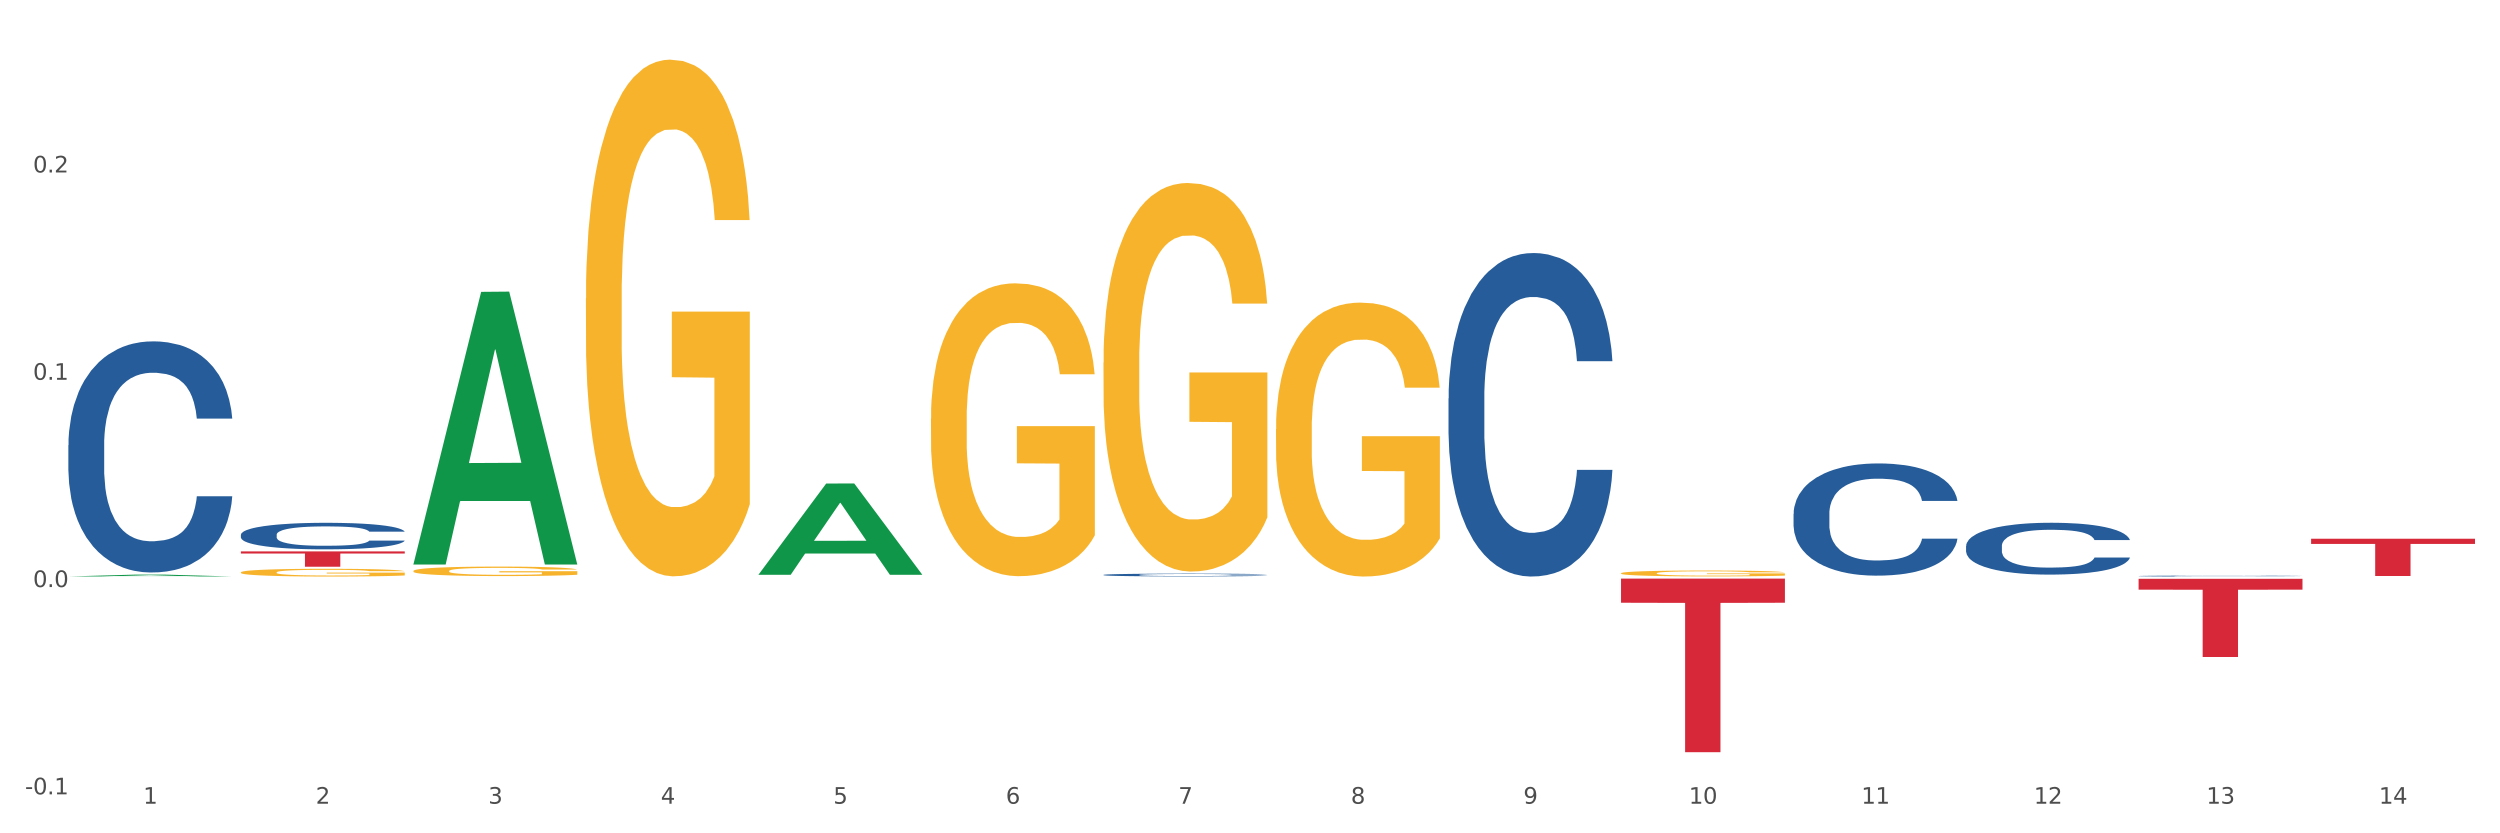 <?xml version="1.0" encoding="utf-8" standalone="no"?>
<!DOCTYPE svg PUBLIC "-//W3C//DTD SVG 1.1//EN"
  "http://www.w3.org/Graphics/SVG/1.1/DTD/svg11.dtd">
<svg xmlns:xlink="http://www.w3.org/1999/xlink" width="1080pt" height="360pt" viewBox="0 0 1080 360" xmlns="http://www.w3.org/2000/svg" version="1.1">
 <rect x="0" y="0" width="1080" height="360" fill="#333333" stroke="none"/>
 <defs>
  <style type="text/css">*{stroke-linejoin: round; stroke-linecap: butt}</style>
 </defs>
 <g id="figure_1">
  <g id="patch_1">
   <path d="M 0 360 
L 1080 360 
L 1080 0 
L 0 0 
z
" style="fill: #ffffff; stroke: #ffffff; stroke-linejoin: miter"/>
  </g>
  <g id="axes_1">
   <g id="matplotlib.axis_1">
    <g id="xtick_1">
     <g id="text_1">
      <!-- 1 -->
      <g style="fill: #4d4d4d" transform="translate(61.877 347.204) scale(0.096 -0.096)">
       <defs>
        <path id="DejaVuSans-31" d="M 794 531 
L 1825 531 
L 1825 4091 
L 703 3866 
L 703 4441 
L 1819 4666 
L 2450 4666 
L 2450 531 
L 3481 531 
L 3481 0 
L 794 0 
L 794 531 
z
" transform="scale(0.016)"/>
       </defs>
       <use xlink:href="#DejaVuSans-31"/>
      </g>
     </g>
    </g>
    <g id="xtick_2">
     <g id="text_2">
      <!-- 2 -->
      <g style="fill: #4d4d4d" transform="translate(136.406 347.204) scale(0.096 -0.096)">
       <defs>
        <path id="DejaVuSans-32" d="M 1228 531 
L 3431 531 
L 3431 0 
L 469 0 
L 469 531 
Q 828 903 1448 1529 
Q 2069 2156 2228 2338 
Q 2531 2678 2651 2914 
Q 2772 3150 2772 3378 
Q 2772 3750 2511 3984 
Q 2250 4219 1831 4219 
Q 1534 4219 1204 4116 
Q 875 4013 500 3803 
L 500 4441 
Q 881 4594 1212 4672 
Q 1544 4750 1819 4750 
Q 2544 4750 2975 4387 
Q 3406 4025 3406 3419 
Q 3406 3131 3298 2873 
Q 3191 2616 2906 2266 
Q 2828 2175 2409 1742 
Q 1991 1309 1228 531 
z
" transform="scale(0.016)"/>
       </defs>
       <use xlink:href="#DejaVuSans-32"/>
      </g>
     </g>
    </g>
    <g id="xtick_3">
     <g id="text_3">
      <!-- 3 -->
      <g style="fill: #4d4d4d" transform="translate(210.934 347.204) scale(0.096 -0.096)">
       <defs>
        <path id="DejaVuSans-33" d="M 2597 2516 
Q 3050 2419 3304 2112 
Q 3559 1806 3559 1356 
Q 3559 666 3084 287 
Q 2609 -91 1734 -91 
Q 1441 -91 1130 -33 
Q 819 25 488 141 
L 488 750 
Q 750 597 1062 519 
Q 1375 441 1716 441 
Q 2309 441 2620 675 
Q 2931 909 2931 1356 
Q 2931 1769 2642 2001 
Q 2353 2234 1838 2234 
L 1294 2234 
L 1294 2753 
L 1863 2753 
Q 2328 2753 2575 2939 
Q 2822 3125 2822 3475 
Q 2822 3834 2567 4026 
Q 2313 4219 1838 4219 
Q 1578 4219 1281 4162 
Q 984 4106 628 3988 
L 628 4550 
Q 988 4650 1302 4700 
Q 1616 4750 1894 4750 
Q 2613 4750 3031 4423 
Q 3450 4097 3450 3541 
Q 3450 3153 3228 2886 
Q 3006 2619 2597 2516 
z
" transform="scale(0.016)"/>
       </defs>
       <use xlink:href="#DejaVuSans-33"/>
      </g>
     </g>
    </g>
    <g id="xtick_4">
     <g id="text_4">
      <!-- 4 -->
      <g style="fill: #4d4d4d" transform="translate(285.462 347.204) scale(0.096 -0.096)">
       <defs>
        <path id="DejaVuSans-34" d="M 2419 4116 
L 825 1625 
L 2419 1625 
L 2419 4116 
z
M 2253 4666 
L 3047 4666 
L 3047 1625 
L 3713 1625 
L 3713 1100 
L 3047 1100 
L 3047 0 
L 2419 0 
L 2419 1100 
L 313 1100 
L 313 1709 
L 2253 4666 
z
" transform="scale(0.016)"/>
       </defs>
       <use xlink:href="#DejaVuSans-34"/>
      </g>
     </g>
    </g>
    <g id="xtick_5">
     <g id="text_5">
      <!-- 5 -->
      <g style="fill: #4d4d4d" transform="translate(359.991 347.204) scale(0.096 -0.096)">
       <defs>
        <path id="DejaVuSans-35" d="M 691 4666 
L 3169 4666 
L 3169 4134 
L 1269 4134 
L 1269 2991 
Q 1406 3038 1543 3061 
Q 1681 3084 1819 3084 
Q 2600 3084 3056 2656 
Q 3513 2228 3513 1497 
Q 3513 744 3044 326 
Q 2575 -91 1722 -91 
Q 1428 -91 1123 -41 
Q 819 9 494 109 
L 494 744 
Q 775 591 1075 516 
Q 1375 441 1709 441 
Q 2250 441 2565 725 
Q 2881 1009 2881 1497 
Q 2881 1984 2565 2268 
Q 2250 2553 1709 2553 
Q 1456 2553 1204 2497 
Q 953 2441 691 2322 
L 691 4666 
z
" transform="scale(0.016)"/>
       </defs>
       <use xlink:href="#DejaVuSans-35"/>
      </g>
     </g>
    </g>
    <g id="xtick_6">
     <g id="text_6">
      <!-- 6 -->
      <g style="fill: #4d4d4d" transform="translate(434.519 347.204) scale(0.096 -0.096)">
       <defs>
        <path id="DejaVuSans-36" d="M 2113 2584 
Q 1688 2584 1439 2293 
Q 1191 2003 1191 1497 
Q 1191 994 1439 701 
Q 1688 409 2113 409 
Q 2538 409 2786 701 
Q 3034 994 3034 1497 
Q 3034 2003 2786 2293 
Q 2538 2584 2113 2584 
z
M 3366 4563 
L 3366 3988 
Q 3128 4100 2886 4159 
Q 2644 4219 2406 4219 
Q 1781 4219 1451 3797 
Q 1122 3375 1075 2522 
Q 1259 2794 1537 2939 
Q 1816 3084 2150 3084 
Q 2853 3084 3261 2657 
Q 3669 2231 3669 1497 
Q 3669 778 3244 343 
Q 2819 -91 2113 -91 
Q 1303 -91 875 529 
Q 447 1150 447 2328 
Q 447 3434 972 4092 
Q 1497 4750 2381 4750 
Q 2619 4750 2861 4703 
Q 3103 4656 3366 4563 
z
" transform="scale(0.016)"/>
       </defs>
       <use xlink:href="#DejaVuSans-36"/>
      </g>
     </g>
    </g>
    <g id="xtick_7">
     <g id="text_7">
      <!-- 7 -->
      <g style="fill: #4d4d4d" transform="translate(509.047 347.204) scale(0.096 -0.096)">
       <defs>
        <path id="DejaVuSans-37" d="M 525 4666 
L 3525 4666 
L 3525 4397 
L 1831 0 
L 1172 0 
L 2766 4134 
L 525 4134 
L 525 4666 
z
" transform="scale(0.016)"/>
       </defs>
       <use xlink:href="#DejaVuSans-37"/>
      </g>
     </g>
    </g>
    <g id="xtick_8">
     <g id="text_8">
      <!-- 8 -->
      <g style="fill: #4d4d4d" transform="translate(583.575 347.204) scale(0.096 -0.096)">
       <defs>
        <path id="DejaVuSans-38" d="M 2034 2216 
Q 1584 2216 1326 1975 
Q 1069 1734 1069 1313 
Q 1069 891 1326 650 
Q 1584 409 2034 409 
Q 2484 409 2743 651 
Q 3003 894 3003 1313 
Q 3003 1734 2745 1975 
Q 2488 2216 2034 2216 
z
M 1403 2484 
Q 997 2584 770 2862 
Q 544 3141 544 3541 
Q 544 4100 942 4425 
Q 1341 4750 2034 4750 
Q 2731 4750 3128 4425 
Q 3525 4100 3525 3541 
Q 3525 3141 3298 2862 
Q 3072 2584 2669 2484 
Q 3125 2378 3379 2068 
Q 3634 1759 3634 1313 
Q 3634 634 3220 271 
Q 2806 -91 2034 -91 
Q 1263 -91 848 271 
Q 434 634 434 1313 
Q 434 1759 690 2068 
Q 947 2378 1403 2484 
z
M 1172 3481 
Q 1172 3119 1398 2916 
Q 1625 2713 2034 2713 
Q 2441 2713 2670 2916 
Q 2900 3119 2900 3481 
Q 2900 3844 2670 4047 
Q 2441 4250 2034 4250 
Q 1625 4250 1398 4047 
Q 1172 3844 1172 3481 
z
" transform="scale(0.016)"/>
       </defs>
       <use xlink:href="#DejaVuSans-38"/>
      </g>
     </g>
    </g>
    <g id="xtick_9">
     <g id="text_9">
      <!-- 9 -->
      <g style="fill: #4d4d4d" transform="translate(658.104 347.204) scale(0.096 -0.096)">
       <defs>
        <path id="DejaVuSans-39" d="M 703 97 
L 703 672 
Q 941 559 1184 500 
Q 1428 441 1663 441 
Q 2288 441 2617 861 
Q 2947 1281 2994 2138 
Q 2813 1869 2534 1725 
Q 2256 1581 1919 1581 
Q 1219 1581 811 2004 
Q 403 2428 403 3163 
Q 403 3881 828 4315 
Q 1253 4750 1959 4750 
Q 2769 4750 3195 4129 
Q 3622 3509 3622 2328 
Q 3622 1225 3098 567 
Q 2575 -91 1691 -91 
Q 1453 -91 1209 -44 
Q 966 3 703 97 
z
M 1959 2075 
Q 2384 2075 2632 2365 
Q 2881 2656 2881 3163 
Q 2881 3666 2632 3958 
Q 2384 4250 1959 4250 
Q 1534 4250 1286 3958 
Q 1038 3666 1038 3163 
Q 1038 2656 1286 2365 
Q 1534 2075 1959 2075 
z
" transform="scale(0.016)"/>
       </defs>
       <use xlink:href="#DejaVuSans-39"/>
      </g>
     </g>
    </g>
    <g id="xtick_10">
     <g id="text_10">
      <!-- 10 -->
      <g style="fill: #4d4d4d" transform="translate(729.578 347.204) scale(0.096 -0.096)">
       <defs>
        <path id="DejaVuSans-30" d="M 2034 4250 
Q 1547 4250 1301 3770 
Q 1056 3291 1056 2328 
Q 1056 1369 1301 889 
Q 1547 409 2034 409 
Q 2525 409 2770 889 
Q 3016 1369 3016 2328 
Q 3016 3291 2770 3770 
Q 2525 4250 2034 4250 
z
M 2034 4750 
Q 2819 4750 3233 4129 
Q 3647 3509 3647 2328 
Q 3647 1150 3233 529 
Q 2819 -91 2034 -91 
Q 1250 -91 836 529 
Q 422 1150 422 2328 
Q 422 3509 836 4129 
Q 1250 4750 2034 4750 
z
" transform="scale(0.016)"/>
       </defs>
       <use xlink:href="#DejaVuSans-31"/>
       <use xlink:href="#DejaVuSans-30" transform="translate(63.623 0)"/>
      </g>
     </g>
    </g>
    <g id="xtick_11">
     <g id="text_11">
      <!-- 11 -->
      <g style="fill: #4d4d4d" transform="translate(804.106 347.204) scale(0.096 -0.096)">
       <use xlink:href="#DejaVuSans-31"/>
       <use xlink:href="#DejaVuSans-31" transform="translate(63.623 0)"/>
      </g>
     </g>
    </g>
    <g id="xtick_12">
     <g id="text_12">
      <!-- 12 -->
      <g style="fill: #4d4d4d" transform="translate(878.635 347.204) scale(0.096 -0.096)">
       <use xlink:href="#DejaVuSans-31"/>
       <use xlink:href="#DejaVuSans-32" transform="translate(63.623 0)"/>
      </g>
     </g>
    </g>
    <g id="xtick_13">
     <g id="text_13">
      <!-- 13 -->
      <g style="fill: #4d4d4d" transform="translate(953.163 347.204) scale(0.096 -0.096)">
       <use xlink:href="#DejaVuSans-31"/>
       <use xlink:href="#DejaVuSans-33" transform="translate(63.623 0)"/>
      </g>
     </g>
    </g>
    <g id="xtick_14">
     <g id="text_14">
      <!-- 14 -->
      <g style="fill: #4d4d4d" transform="translate(1027.691 347.204) scale(0.096 -0.096)">
       <use xlink:href="#DejaVuSans-31"/>
       <use xlink:href="#DejaVuSans-34" transform="translate(63.623 0)"/>
      </g>
     </g>
    </g>
    <g id="xtick_15"/>
    <g id="xtick_16"/>
    <g id="xtick_17"/>
    <g id="xtick_18"/>
    <g id="xtick_19"/>
    <g id="xtick_20"/>
    <g id="xtick_21"/>
    <g id="xtick_22"/>
    <g id="xtick_23"/>
    <g id="xtick_24"/>
    <g id="xtick_25"/>
    <g id="xtick_26"/>
    <g id="xtick_27"/>
   </g>
   <g id="matplotlib.axis_2">
    <g id="ytick_1">
     <g id="text_15">
      <!-- -0.1 -->
      <g style="fill: #4d4d4d" transform="translate(10.8 343.158) scale(0.096 -0.096)">
       <defs>
        <path id="DejaVuSans-2d" d="M 313 2009 
L 1997 2009 
L 1997 1497 
L 313 1497 
L 313 2009 
z
" transform="scale(0.016)"/>
        <path id="DejaVuSans-2e" d="M 684 794 
L 1344 794 
L 1344 0 
L 684 0 
L 684 794 
z
" transform="scale(0.016)"/>
       </defs>
       <use xlink:href="#DejaVuSans-2d"/>
       <use xlink:href="#DejaVuSans-30" transform="translate(36.084 0)"/>
       <use xlink:href="#DejaVuSans-2e" transform="translate(99.707 0)"/>
       <use xlink:href="#DejaVuSans-31" transform="translate(131.494 0)"/>
      </g>
     </g>
    </g>
    <g id="ytick_2">
     <g id="text_16">
      <!-- 0.0 -->
      <g style="fill: #4d4d4d" transform="translate(14.264 253.61) scale(0.096 -0.096)">
       <use xlink:href="#DejaVuSans-30"/>
       <use xlink:href="#DejaVuSans-2e" transform="translate(63.623 0)"/>
       <use xlink:href="#DejaVuSans-30" transform="translate(95.41 0)"/>
      </g>
     </g>
    </g>
    <g id="ytick_3">
     <g id="text_17">
      <!-- 0.1 -->
      <g style="fill: #4d4d4d" transform="translate(14.264 164.062) scale(0.096 -0.096)">
       <use xlink:href="#DejaVuSans-30"/>
       <use xlink:href="#DejaVuSans-2e" transform="translate(63.623 0)"/>
       <use xlink:href="#DejaVuSans-31" transform="translate(95.41 0)"/>
      </g>
     </g>
    </g>
    <g id="ytick_4">
     <g id="text_18">
      <!-- 0.2 -->
      <g style="fill: #4d4d4d" transform="translate(14.264 74.514) scale(0.096 -0.096)">
       <use xlink:href="#DejaVuSans-30"/>
       <use xlink:href="#DejaVuSans-2e" transform="translate(63.623 0)"/>
       <use xlink:href="#DejaVuSans-32" transform="translate(95.41 0)"/>
      </g>
     </g>
    </g>
    <g id="ytick_5"/>
    <g id="ytick_6"/>
    <g id="ytick_7"/>
    <g id="ytick_8"/>
   </g>
   <g id="PolyCollection_1">
    <path d="M 29.53 249.036 
L 29.603 249.036 
L 58.8 248.217 
L 70.917 248.217 
L 100.332 249.038 
L 86.318 249.038 
L 79.968 248.847 
L 49.822 248.847 
L 49.603 248.85 
L 43.472 249.038 
L 29.53 249.038 
L 29.53 249.036 
L 53.618 248.733 
L 76.172 248.732 
L 65.004 248.392 
L 64.858 248.39 
L 64.712 248.392 
L 53.545 248.732 
L 53.618 248.733 
L 29.53 249.036 
z
" clip-path="url(#pfc41708877)" style="fill: #109648"/>
    <path d="M 29.53 192.332 
L 29.614 192.241 
L 29.614 189.688 
L 29.865 186.223 
L 30.786 179.839 
L 31.958 175.006 
L 33.966 169.352 
L 35.054 166.981 
L 36.477 164.337 
L 39.406 160.051 
L 42.754 156.403 
L 45.097 154.397 
L 46.854 153.121 
L 50.788 150.841 
L 53.047 149.838 
L 55.391 149.017 
L 57.399 148.47 
L 60.747 147.832 
L 63.425 147.558 
L 66.522 147.467 
L 69.116 147.558 
L 72.547 147.923 
L 77.569 149.017 
L 79.494 149.655 
L 82.088 150.75 
L 84.766 152.209 
L 86.942 153.668 
L 89.453 155.765 
L 92.047 158.501 
L 94.558 161.966 
L 96.315 165.158 
L 97.738 168.532 
L 98.993 172.635 
L 99.914 177.104 
L 100.332 180.842 
L 85.017 180.842 
L 84.599 177.468 
L 83.762 173.821 
L 82.925 171.359 
L 82.004 169.352 
L 80.581 167.073 
L 79.326 165.614 
L 77.234 163.881 
L 75.309 162.787 
L 73.719 162.148 
L 71.794 161.601 
L 67.693 161.054 
L 64.764 161.054 
L 62.923 161.236 
L 60.663 161.692 
L 58.738 162.331 
L 56.479 163.425 
L 54.721 164.611 
L 52.964 166.161 
L 51.959 167.255 
L 50.453 169.261 
L 49.449 170.903 
L 48.11 173.73 
L 47.357 175.736 
L 46.017 180.934 
L 45.432 184.763 
L 45.181 187.408 
L 45.013 190.326 
L 45.013 204.552 
L 45.515 210.935 
L 45.934 213.671 
L 46.603 216.771 
L 47.859 220.784 
L 49.7 224.705 
L 51.625 227.532 
L 53.215 229.264 
L 54.721 230.541 
L 56.228 231.544 
L 58.069 232.456 
L 59.575 233.003 
L 61.835 233.55 
L 64.513 233.824 
L 66.605 233.824 
L 70.873 233.368 
L 72.798 232.912 
L 74.639 232.273 
L 76.648 231.27 
L 78.238 230.176 
L 79.159 229.355 
L 80.665 227.623 
L 81.837 225.799 
L 82.841 223.702 
L 83.511 221.878 
L 84.264 219.142 
L 84.85 216.042 
L 85.017 214.4 
L 100.332 214.4 
L 99.998 217.683 
L 99.412 220.875 
L 98.24 225.161 
L 97.32 227.623 
L 95.897 230.632 
L 94.39 233.185 
L 92.298 236.012 
L 90.373 238.11 
L 88.365 239.933 
L 86.189 241.575 
L 82.255 243.855 
L 80.833 244.493 
L 77.82 245.587 
L 75.476 246.225 
L 72.045 246.864 
L 68.53 247.229 
L 64.848 247.32 
L 61.584 247.137 
L 57.985 246.59 
L 55.726 246.043 
L 53.215 245.222 
L 50.286 243.946 
L 47.524 242.396 
L 44.929 240.572 
L 42.502 238.474 
L 40.243 236.103 
L 37.314 232.182 
L 35.138 228.352 
L 33.548 224.796 
L 32.46 221.787 
L 31.372 217.957 
L 30.786 215.312 
L 29.865 208.929 
L 29.53 203.001 
L 29.53 192.332 
z
" clip-path="url(#pfc41708877)" style="fill: #255c99"/>
    <path d="M 104.059 231.005 
L 104.142 230.994 
L 104.142 230.701 
L 104.394 230.303 
L 105.314 229.57 
L 106.486 229.015 
L 108.494 228.366 
L 109.582 228.094 
L 111.005 227.79 
L 113.934 227.298 
L 117.282 226.879 
L 119.625 226.649 
L 121.383 226.502 
L 125.316 226.24 
L 127.576 226.125 
L 129.919 226.031 
L 131.928 225.968 
L 135.275 225.895 
L 137.953 225.863 
L 141.05 225.853 
L 143.644 225.863 
L 147.076 225.905 
L 152.097 226.031 
L 154.022 226.104 
L 156.616 226.23 
L 159.294 226.397 
L 161.47 226.565 
L 163.981 226.806 
L 166.575 227.12 
L 169.086 227.518 
L 170.844 227.884 
L 172.266 228.272 
L 173.522 228.743 
L 174.442 229.256 
L 174.861 229.685 
L 159.545 229.685 
L 159.127 229.298 
L 158.29 228.879 
L 157.453 228.596 
L 156.533 228.366 
L 155.11 228.104 
L 153.854 227.937 
L 151.762 227.738 
L 149.837 227.612 
L 148.247 227.539 
L 146.322 227.476 
L 142.221 227.413 
L 139.292 227.413 
L 137.451 227.434 
L 135.192 227.486 
L 133.267 227.56 
L 131.007 227.685 
L 129.25 227.822 
L 127.492 228 
L 126.488 228.125 
L 124.981 228.356 
L 123.977 228.544 
L 122.638 228.869 
L 121.885 229.099 
L 120.546 229.696 
L 119.96 230.136 
L 119.709 230.439 
L 119.541 230.775 
L 119.541 232.408 
L 120.044 233.141 
L 120.462 233.455 
L 121.132 233.811 
L 122.387 234.272 
L 124.228 234.722 
L 126.153 235.047 
L 127.743 235.246 
L 129.25 235.392 
L 130.756 235.508 
L 132.597 235.612 
L 134.104 235.675 
L 136.363 235.738 
L 139.041 235.769 
L 141.134 235.769 
L 145.402 235.717 
L 147.327 235.665 
L 149.168 235.591 
L 151.176 235.476 
L 152.766 235.351 
L 153.687 235.256 
L 155.193 235.057 
L 156.365 234.848 
L 157.369 234.607 
L 158.039 234.398 
L 158.792 234.084 
L 159.378 233.728 
L 159.545 233.539 
L 174.861 233.539 
L 174.526 233.916 
L 173.94 234.282 
L 172.768 234.775 
L 171.848 235.057 
L 170.425 235.403 
L 168.919 235.696 
L 166.826 236.021 
L 164.902 236.262 
L 162.893 236.471 
L 160.717 236.66 
L 156.784 236.921 
L 155.361 236.995 
L 152.348 237.12 
L 150.005 237.194 
L 146.573 237.267 
L 143.058 237.309 
L 139.376 237.319 
L 136.112 237.298 
L 132.513 237.235 
L 130.254 237.173 
L 127.743 237.078 
L 124.814 236.932 
L 122.052 236.754 
L 119.458 236.544 
L 117.031 236.304 
L 114.771 236.031 
L 111.842 235.581 
L 109.666 235.141 
L 108.076 234.733 
L 106.988 234.387 
L 105.9 233.947 
L 105.314 233.644 
L 104.394 232.911 
L 104.059 232.23 
L 104.059 231.005 
z
" clip-path="url(#pfc41708877)" style="fill: #255c99"/>
    <path d="M 476.7 248.348 
L 476.784 248.347 
L 476.784 248.316 
L 477.035 248.274 
L 477.956 248.198 
L 479.127 248.14 
L 481.136 248.072 
L 482.224 248.043 
L 483.646 248.011 
L 486.576 247.96 
L 489.923 247.916 
L 492.267 247.892 
L 494.024 247.877 
L 497.957 247.849 
L 500.217 247.837 
L 502.56 247.827 
L 504.569 247.821 
L 507.917 247.813 
L 510.595 247.81 
L 513.691 247.809 
L 516.286 247.81 
L 519.717 247.814 
L 524.738 247.827 
L 526.663 247.835 
L 529.258 247.848 
L 531.936 247.866 
L 534.112 247.883 
L 536.622 247.908 
L 539.217 247.941 
L 541.727 247.983 
L 543.485 248.021 
L 544.908 248.062 
L 546.163 248.111 
L 547.084 248.165 
L 547.502 248.21 
L 532.187 248.21 
L 531.768 248.169 
L 530.931 248.125 
L 530.094 248.096 
L 529.174 248.072 
L 527.751 248.044 
L 526.496 248.027 
L 524.404 248.006 
L 522.479 247.993 
L 520.889 247.985 
L 518.964 247.978 
L 514.863 247.972 
L 511.934 247.972 
L 510.093 247.974 
L 507.833 247.98 
L 505.908 247.987 
L 503.648 248 
L 501.891 248.015 
L 500.133 248.033 
L 499.129 248.046 
L 497.623 248.071 
L 496.618 248.09 
L 495.279 248.124 
L 494.526 248.148 
L 493.187 248.211 
L 492.601 248.257 
L 492.35 248.289 
L 492.183 248.324 
L 492.183 248.495 
L 492.685 248.571 
L 493.103 248.604 
L 493.773 248.641 
L 495.028 248.69 
L 496.87 248.737 
L 498.794 248.771 
L 500.384 248.791 
L 501.891 248.807 
L 503.397 248.819 
L 505.239 248.83 
L 506.745 248.836 
L 509.005 248.843 
L 511.683 248.846 
L 513.775 248.846 
L 518.043 248.841 
L 519.968 248.835 
L 521.809 248.828 
L 523.818 248.816 
L 525.408 248.802 
L 526.328 248.793 
L 527.835 248.772 
L 529.007 248.75 
L 530.011 248.725 
L 530.68 248.703 
L 531.434 248.67 
L 532.019 248.633 
L 532.187 248.613 
L 547.502 248.613 
L 547.167 248.652 
L 546.581 248.691 
L 545.41 248.742 
L 544.489 248.772 
L 543.066 248.808 
L 541.56 248.839 
L 539.468 248.873 
L 537.543 248.898 
L 535.534 248.92 
L 533.358 248.939 
L 529.425 248.967 
L 528.002 248.974 
L 524.989 248.988 
L 522.646 248.995 
L 519.215 249.003 
L 515.7 249.007 
L 512.017 249.008 
L 508.754 249.006 
L 505.155 249 
L 502.895 248.993 
L 500.384 248.983 
L 497.455 248.968 
L 494.694 248.949 
L 492.099 248.927 
L 489.672 248.902 
L 487.413 248.874 
L 484.483 248.827 
L 482.307 248.78 
L 480.717 248.738 
L 479.629 248.702 
L 478.541 248.656 
L 477.956 248.624 
L 477.035 248.547 
L 476.7 248.476 
L 476.7 248.348 
z
" clip-path="url(#pfc41708877)" style="fill: #255c99"/>
    <path d="M 625.757 172.105 
L 625.84 171.977 
L 625.84 168.404 
L 626.091 163.554 
L 627.012 154.62 
L 628.184 147.855 
L 630.192 139.942 
L 631.28 136.624 
L 632.703 132.922 
L 635.632 126.924 
L 638.98 121.819 
L 641.323 119.011 
L 643.081 117.224 
L 647.014 114.033 
L 649.274 112.629 
L 651.617 111.481 
L 653.626 110.715 
L 656.973 109.821 
L 659.651 109.438 
L 662.748 109.311 
L 665.342 109.438 
L 668.773 109.949 
L 673.795 111.481 
L 675.72 112.374 
L 678.314 113.905 
L 680.992 115.948 
L 683.168 117.99 
L 685.679 120.925 
L 688.273 124.754 
L 690.784 129.604 
L 692.541 134.071 
L 693.964 138.793 
L 695.22 144.537 
L 696.14 150.791 
L 696.559 156.024 
L 681.243 156.024 
L 680.825 151.301 
L 679.988 146.196 
L 679.151 142.75 
L 678.23 139.942 
L 676.808 136.751 
L 675.552 134.709 
L 673.46 132.284 
L 671.535 130.753 
L 669.945 129.859 
L 668.02 129.094 
L 663.919 128.328 
L 660.99 128.328 
L 659.149 128.583 
L 656.889 129.221 
L 654.965 130.115 
L 652.705 131.646 
L 650.947 133.305 
L 649.19 135.475 
L 648.186 137.007 
L 646.679 139.814 
L 645.675 142.112 
L 644.336 146.068 
L 643.583 148.876 
L 642.244 156.151 
L 641.658 161.512 
L 641.407 165.213 
L 641.239 169.297 
L 641.239 189.207 
L 641.742 198.142 
L 642.16 201.97 
L 642.83 206.31 
L 644.085 211.926 
L 645.926 217.414 
L 647.851 221.37 
L 649.441 223.795 
L 650.947 225.582 
L 652.454 226.986 
L 654.295 228.262 
L 655.802 229.028 
L 658.061 229.794 
L 660.739 230.177 
L 662.831 230.177 
L 667.1 229.539 
L 669.025 228.9 
L 670.866 228.007 
L 672.874 226.603 
L 674.464 225.072 
L 675.385 223.923 
L 676.891 221.498 
L 678.063 218.945 
L 679.067 216.01 
L 679.737 213.457 
L 680.49 209.628 
L 681.076 205.289 
L 681.243 202.991 
L 696.559 202.991 
L 696.224 207.586 
L 695.638 212.053 
L 694.466 218.052 
L 693.546 221.498 
L 692.123 225.71 
L 690.617 229.283 
L 688.524 233.24 
L 686.599 236.175 
L 684.591 238.728 
L 682.415 241.025 
L 678.482 244.216 
L 677.059 245.11 
L 674.046 246.641 
L 671.703 247.535 
L 668.271 248.428 
L 664.756 248.938 
L 661.074 249.066 
L 657.81 248.811 
L 654.211 248.045 
L 651.952 247.279 
L 649.441 246.131 
L 646.512 244.344 
L 643.75 242.174 
L 641.156 239.621 
L 638.729 236.686 
L 636.469 233.368 
L 633.54 227.879 
L 631.364 222.519 
L 629.774 217.541 
L 628.686 213.33 
L 627.598 207.969 
L 627.012 204.268 
L 626.091 195.334 
L 625.757 187.038 
L 625.757 172.105 
z
" clip-path="url(#pfc41708877)" style="fill: #255c99"/>
    <path d="M 774.813 221.986 
L 774.897 221.941 
L 774.897 220.702 
L 775.148 219.019 
L 776.069 215.92 
L 777.24 213.574 
L 779.249 210.829 
L 780.337 209.678 
L 781.76 208.394 
L 784.689 206.313 
L 788.036 204.542 
L 790.38 203.568 
L 792.137 202.948 
L 796.071 201.841 
L 798.33 201.354 
L 800.674 200.956 
L 802.682 200.69 
L 806.03 200.38 
L 808.708 200.247 
L 811.804 200.203 
L 814.399 200.247 
L 817.83 200.424 
L 822.851 200.956 
L 824.776 201.266 
L 827.371 201.797 
L 830.049 202.505 
L 832.225 203.214 
L 834.735 204.232 
L 837.33 205.56 
L 839.841 207.243 
L 841.598 208.792 
L 843.021 210.43 
L 844.276 212.423 
L 845.197 214.592 
L 845.615 216.407 
L 830.3 216.407 
L 829.881 214.769 
L 829.045 212.998 
L 828.208 211.803 
L 827.287 210.829 
L 825.864 209.722 
L 824.609 209.014 
L 822.517 208.172 
L 820.592 207.641 
L 819.002 207.331 
L 817.077 207.065 
L 812.976 206.8 
L 810.047 206.8 
L 808.206 206.888 
L 805.946 207.11 
L 804.021 207.42 
L 801.762 207.951 
L 800.004 208.527 
L 798.247 209.279 
L 797.242 209.81 
L 795.736 210.784 
L 794.732 211.581 
L 793.393 212.954 
L 792.639 213.928 
L 791.3 216.452 
L 790.714 218.311 
L 790.463 219.595 
L 790.296 221.012 
L 790.296 227.918 
L 790.798 231.018 
L 791.217 232.346 
L 791.886 233.851 
L 793.141 235.799 
L 794.983 237.703 
L 796.907 239.075 
L 798.498 239.917 
L 800.004 240.536 
L 801.51 241.023 
L 803.352 241.466 
L 804.858 241.732 
L 807.118 241.997 
L 809.796 242.13 
L 811.888 242.13 
L 816.156 241.909 
L 818.081 241.688 
L 819.922 241.378 
L 821.931 240.891 
L 823.521 240.359 
L 824.442 239.961 
L 825.948 239.12 
L 827.12 238.234 
L 828.124 237.216 
L 828.793 236.33 
L 829.547 235.002 
L 830.132 233.497 
L 830.3 232.7 
L 845.615 232.7 
L 845.28 234.294 
L 844.695 235.843 
L 843.523 237.924 
L 842.602 239.12 
L 841.18 240.581 
L 839.673 241.82 
L 837.581 243.193 
L 835.656 244.211 
L 833.647 245.097 
L 831.472 245.894 
L 827.538 247 
L 826.115 247.31 
L 823.103 247.842 
L 820.759 248.151 
L 817.328 248.461 
L 813.813 248.639 
L 810.131 248.683 
L 806.867 248.594 
L 803.268 248.329 
L 801.008 248.063 
L 798.498 247.664 
L 795.568 247.045 
L 792.807 246.292 
L 790.212 245.407 
L 787.785 244.388 
L 785.526 243.237 
L 782.596 241.333 
L 780.421 239.474 
L 778.83 237.747 
L 777.742 236.286 
L 776.654 234.427 
L 776.069 233.143 
L 775.148 230.044 
L 774.813 227.166 
L 774.813 221.986 
z
" clip-path="url(#pfc41708877)" style="fill: #255c99"/>
    <path d="M 849.342 235.895 
L 849.425 235.875 
L 849.425 235.302 
L 849.676 234.525 
L 850.597 233.093 
L 851.769 232.008 
L 853.777 230.74 
L 854.865 230.208 
L 856.288 229.615 
L 859.217 228.653 
L 862.565 227.835 
L 864.908 227.385 
L 866.665 227.098 
L 870.599 226.587 
L 872.859 226.362 
L 875.202 226.178 
L 877.21 226.055 
L 880.558 225.912 
L 883.236 225.85 
L 886.333 225.83 
L 888.927 225.85 
L 892.358 225.932 
L 897.38 226.178 
L 899.305 226.321 
L 901.899 226.566 
L 904.577 226.894 
L 906.753 227.221 
L 909.264 227.692 
L 911.858 228.305 
L 914.369 229.083 
L 916.126 229.799 
L 917.549 230.556 
L 918.804 231.476 
L 919.725 232.479 
L 920.143 233.318 
L 904.828 233.318 
L 904.41 232.561 
L 903.573 231.742 
L 902.736 231.19 
L 901.815 230.74 
L 900.393 230.228 
L 899.137 229.901 
L 897.045 229.512 
L 895.12 229.267 
L 893.53 229.124 
L 891.605 229.001 
L 887.504 228.878 
L 884.575 228.878 
L 882.734 228.919 
L 880.474 229.021 
L 878.549 229.165 
L 876.29 229.41 
L 874.532 229.676 
L 872.775 230.024 
L 871.771 230.269 
L 870.264 230.719 
L 869.26 231.088 
L 867.921 231.722 
L 867.168 232.172 
L 865.829 233.338 
L 865.243 234.197 
L 864.992 234.791 
L 864.824 235.445 
L 864.824 238.637 
L 865.326 240.069 
L 865.745 240.683 
L 866.414 241.378 
L 867.67 242.278 
L 869.511 243.158 
L 871.436 243.792 
L 873.026 244.181 
L 874.532 244.468 
L 876.039 244.693 
L 877.88 244.897 
L 879.386 245.02 
L 881.646 245.143 
L 884.324 245.204 
L 886.416 245.204 
L 890.685 245.102 
L 892.609 244.999 
L 894.451 244.856 
L 896.459 244.631 
L 898.049 244.386 
L 898.97 244.202 
L 900.476 243.813 
L 901.648 243.404 
L 902.652 242.933 
L 903.322 242.524 
L 904.075 241.91 
L 904.661 241.215 
L 904.828 240.846 
L 920.143 240.846 
L 919.809 241.583 
L 919.223 242.299 
L 918.051 243.26 
L 917.131 243.813 
L 915.708 244.488 
L 914.201 245.061 
L 912.109 245.695 
L 910.184 246.166 
L 908.176 246.575 
L 906 246.943 
L 902.066 247.454 
L 900.644 247.598 
L 897.631 247.843 
L 895.287 247.986 
L 891.856 248.13 
L 888.341 248.211 
L 884.659 248.232 
L 881.395 248.191 
L 877.796 248.068 
L 875.537 247.945 
L 873.026 247.761 
L 870.097 247.475 
L 867.335 247.127 
L 864.741 246.718 
L 862.314 246.247 
L 860.054 245.715 
L 857.125 244.836 
L 854.949 243.977 
L 853.359 243.179 
L 852.271 242.503 
L 851.183 241.644 
L 850.597 241.051 
L 849.676 239.619 
L 849.342 238.289 
L 849.342 235.895 
z
" clip-path="url(#pfc41708877)" style="fill: #255c99"/>
    <path d="M 700.285 247.644 
L 700.369 247.642 
L 700.369 247.558 
L 700.536 247.486 
L 701.372 247.312 
L 702.626 247.169 
L 703.545 247.092 
L 704.465 247.03 
L 705.551 246.967 
L 706.889 246.902 
L 709.313 246.807 
L 710.818 246.758 
L 712.657 246.707 
L 716 246.633 
L 718.424 246.591 
L 720.932 246.556 
L 725.028 246.515 
L 727.703 246.496 
L 730.545 246.482 
L 733.972 246.473 
L 736.564 246.471 
L 742.248 246.478 
L 747.096 246.498 
L 749.437 246.515 
L 752.446 246.543 
L 754.034 246.561 
L 756.626 246.598 
L 759.301 246.647 
L 761.14 246.689 
L 763.898 246.767 
L 765.988 246.846 
L 767.91 246.944 
L 768.914 247.011 
L 769.666 247.074 
L 770.335 247.145 
L 771.003 247.259 
L 755.957 247.259 
L 755.372 247.178 
L 754.452 247.101 
L 753.115 247.027 
L 751.944 246.981 
L 749.938 246.923 
L 748.099 246.886 
L 746.177 246.858 
L 743.836 246.835 
L 741.997 246.823 
L 739.406 246.814 
L 734.307 246.816 
L 730.879 246.835 
L 728.539 246.858 
L 727.034 246.879 
L 725.697 246.902 
L 724.192 246.934 
L 722.437 246.983 
L 721.183 247.027 
L 719.929 247.083 
L 718.926 247.139 
L 718.006 247.203 
L 717.254 247.273 
L 716.669 247.345 
L 716.167 247.433 
L 715.749 247.579 
L 715.749 247.897 
L 715.917 247.969 
L 716.335 248.064 
L 716.836 248.136 
L 717.672 248.221 
L 718.424 248.279 
L 719.845 248.363 
L 721.434 248.432 
L 722.687 248.477 
L 723.941 248.514 
L 726.115 248.565 
L 728.539 248.606 
L 730.629 248.632 
L 733.471 248.655 
L 735.393 248.664 
L 737.065 248.669 
L 741.161 248.669 
L 744.087 248.662 
L 747.347 248.646 
L 749.855 248.625 
L 751.944 248.599 
L 754.285 248.558 
L 755.79 248.518 
L 755.79 248.034 
L 737.4 248.031 
L 737.4 247.709 
L 771.087 247.709 
L 771.087 248.655 
L 769.666 248.704 
L 768.078 248.748 
L 766.406 248.787 
L 763.898 248.836 
L 760.889 248.882 
L 758.214 248.915 
L 755.372 248.943 
L 752.028 248.968 
L 747.681 248.991 
L 745.006 249.001 
L 741.663 249.008 
L 737.734 249.01 
L 734.307 249.005 
L 730.963 248.994 
L 727.452 248.973 
L 724.025 248.943 
L 721.434 248.913 
L 718.842 248.875 
L 716.084 248.827 
L 713.91 248.78 
L 712.239 248.739 
L 710.4 248.685 
L 708.393 248.616 
L 706.889 248.553 
L 705.551 248.488 
L 704.13 248.405 
L 703.127 248.333 
L 702.124 248.242 
L 701.539 248.175 
L 700.87 248.071 
L 700.369 247.925 
L 700.285 247.644 
z
" clip-path="url(#pfc41708877)" style="fill: #f7b32b"/>
    <path d="M 551.228 185.41 
L 551.312 185.302 
L 551.312 181.411 
L 551.479 178.061 
L 552.315 169.955 
L 553.569 163.254 
L 554.489 159.688 
L 555.408 156.77 
L 556.495 153.852 
L 557.832 150.826 
L 560.256 146.394 
L 561.761 144.125 
L 563.6 141.747 
L 566.944 138.289 
L 569.368 136.343 
L 571.876 134.722 
L 575.971 132.777 
L 578.646 131.912 
L 581.489 131.264 
L 584.916 130.832 
L 587.507 130.724 
L 593.191 131.048 
L 598.04 132.02 
L 600.38 132.777 
L 603.389 134.074 
L 604.978 134.938 
L 607.569 136.668 
L 610.244 138.937 
L 612.083 140.883 
L 614.841 144.557 
L 616.931 148.232 
L 618.854 152.771 
L 619.857 155.905 
L 620.609 158.823 
L 621.278 162.173 
L 621.947 167.469 
L 606.9 167.469 
L 606.315 163.687 
L 605.396 160.12 
L 604.058 156.662 
L 602.888 154.5 
L 600.882 151.798 
L 599.043 150.069 
L 597.12 148.772 
L 594.78 147.691 
L 592.941 147.151 
L 590.349 146.719 
L 585.25 146.827 
L 581.823 147.691 
L 579.482 148.772 
L 577.978 149.745 
L 576.64 150.826 
L 575.136 152.339 
L 573.38 154.608 
L 572.126 156.662 
L 570.872 159.255 
L 569.869 161.849 
L 568.95 164.875 
L 568.197 168.118 
L 567.612 171.468 
L 567.111 175.575 
L 566.693 182.384 
L 566.693 197.19 
L 566.86 200.54 
L 567.278 204.971 
L 567.78 208.322 
L 568.615 212.32 
L 569.368 215.022 
L 570.789 218.913 
L 572.377 222.155 
L 573.631 224.209 
L 574.885 225.938 
L 577.058 228.316 
L 579.482 230.261 
L 581.572 231.45 
L 584.414 232.531 
L 586.337 232.963 
L 588.009 233.179 
L 592.105 233.179 
L 595.03 232.855 
L 598.29 232.098 
L 600.798 231.126 
L 602.888 229.937 
L 605.228 227.991 
L 606.733 226.154 
L 606.733 203.566 
L 588.343 203.458 
L 588.343 188.436 
L 622.03 188.436 
L 622.03 232.531 
L 620.609 234.8 
L 619.021 236.854 
L 617.349 238.691 
L 614.841 240.96 
L 611.832 243.122 
L 609.157 244.635 
L 606.315 245.932 
L 602.971 247.121 
L 598.625 248.201 
L 595.95 248.634 
L 592.606 248.958 
L 588.677 249.066 
L 585.25 248.85 
L 581.906 248.31 
L 578.396 247.337 
L 574.968 245.932 
L 572.377 244.527 
L 569.786 242.798 
L 567.027 240.528 
L 564.854 238.367 
L 563.182 236.421 
L 561.343 233.936 
L 559.337 230.693 
L 557.832 227.775 
L 556.495 224.749 
L 555.074 220.858 
L 554.071 217.508 
L 553.067 213.293 
L 552.482 210.159 
L 551.814 205.296 
L 551.312 198.487 
L 551.228 185.41 
z
" clip-path="url(#pfc41708877)" style="fill: #f7b32b"/>
    <path d="M 476.7 156.618 
L 476.784 156.464 
L 476.784 150.945 
L 476.951 146.193 
L 477.787 134.696 
L 479.041 125.191 
L 479.96 120.132 
L 480.88 115.993 
L 481.966 111.854 
L 483.304 107.561 
L 485.728 101.276 
L 487.233 98.057 
L 489.072 94.684 
L 492.415 89.778 
L 494.839 87.019 
L 497.347 84.719 
L 501.443 81.96 
L 504.118 80.734 
L 506.96 79.814 
L 510.387 79.201 
L 512.979 79.047 
L 518.663 79.507 
L 523.511 80.887 
L 525.852 81.96 
L 528.861 83.8 
L 530.449 85.026 
L 533.041 87.479 
L 535.716 90.698 
L 537.555 93.458 
L 540.313 98.67 
L 542.403 103.882 
L 544.326 110.321 
L 545.329 114.766 
L 546.081 118.906 
L 546.75 123.658 
L 547.418 131.17 
L 532.372 131.17 
L 531.787 125.804 
L 530.867 120.745 
L 529.53 115.84 
L 528.36 112.774 
L 526.353 108.941 
L 524.514 106.488 
L 522.592 104.649 
L 520.251 103.116 
L 518.412 102.349 
L 515.821 101.736 
L 510.722 101.889 
L 507.295 103.116 
L 504.954 104.649 
L 503.449 106.028 
L 502.112 107.561 
L 500.607 109.708 
L 498.852 112.927 
L 497.598 115.84 
L 496.344 119.519 
L 495.341 123.198 
L 494.422 127.49 
L 493.669 132.089 
L 493.084 136.842 
L 492.583 142.667 
L 492.165 152.325 
L 492.165 173.327 
L 492.332 178.08 
L 492.75 184.365 
L 493.251 189.117 
L 494.087 194.79 
L 494.839 198.622 
L 496.261 204.141 
L 497.849 208.74 
L 499.103 211.653 
L 500.357 214.105 
L 502.53 217.478 
L 504.954 220.237 
L 507.044 221.924 
L 509.886 223.457 
L 511.809 224.07 
L 513.48 224.377 
L 517.576 224.377 
L 520.502 223.917 
L 523.762 222.844 
L 526.27 221.464 
L 528.36 219.778 
L 530.7 217.018 
L 532.205 214.412 
L 532.205 182.372 
L 513.815 182.219 
L 513.815 160.91 
L 547.502 160.91 
L 547.502 223.457 
L 546.081 226.676 
L 544.493 229.589 
L 542.821 232.195 
L 540.313 235.414 
L 537.304 238.48 
L 534.629 240.627 
L 531.787 242.466 
L 528.443 244.152 
L 524.096 245.685 
L 521.422 246.299 
L 518.078 246.759 
L 514.149 246.912 
L 510.722 246.605 
L 507.378 245.839 
L 503.867 244.459 
L 500.44 242.466 
L 497.849 240.473 
L 495.257 238.02 
L 492.499 234.801 
L 490.326 231.735 
L 488.654 228.976 
L 486.815 225.45 
L 484.809 220.851 
L 483.304 216.712 
L 481.966 212.419 
L 480.545 206.9 
L 479.542 202.148 
L 478.539 196.169 
L 477.954 191.724 
L 477.285 184.825 
L 476.784 175.167 
L 476.7 156.618 
z
" clip-path="url(#pfc41708877)" style="fill: #f7b32b"/>
    <path d="M 402.172 180.859 
L 402.255 180.743 
L 402.255 176.584 
L 402.423 173.002 
L 403.259 164.336 
L 404.512 157.172 
L 405.432 153.359 
L 406.351 150.239 
L 407.438 147.119 
L 408.776 143.884 
L 411.2 139.147 
L 412.704 136.72 
L 414.543 134.178 
L 417.887 130.481 
L 420.311 128.401 
L 422.819 126.668 
L 426.915 124.588 
L 429.59 123.664 
L 432.432 122.97 
L 435.859 122.508 
L 438.451 122.393 
L 444.135 122.739 
L 448.983 123.779 
L 451.324 124.588 
L 454.333 125.975 
L 455.921 126.899 
L 458.512 128.748 
L 461.187 131.174 
L 463.026 133.254 
L 465.785 137.183 
L 467.875 141.111 
L 469.797 145.964 
L 470.8 149.315 
L 471.553 152.435 
L 472.221 156.017 
L 472.89 161.678 
L 457.844 161.678 
L 457.259 157.634 
L 456.339 153.821 
L 455.002 150.124 
L 453.831 147.813 
L 451.825 144.924 
L 449.986 143.075 
L 448.064 141.689 
L 445.723 140.533 
L 443.884 139.956 
L 441.293 139.493 
L 436.194 139.609 
L 432.766 140.533 
L 430.426 141.689 
L 428.921 142.729 
L 427.584 143.884 
L 426.079 145.502 
L 424.324 147.928 
L 423.07 150.124 
L 421.816 152.897 
L 420.813 155.67 
L 419.893 158.905 
L 419.141 162.372 
L 418.556 165.953 
L 418.054 170.344 
L 417.636 177.624 
L 417.636 193.453 
L 417.803 197.035 
L 418.221 201.773 
L 418.723 205.355 
L 419.559 209.63 
L 420.311 212.519 
L 421.732 216.678 
L 423.321 220.145 
L 424.574 222.34 
L 425.828 224.189 
L 428.002 226.731 
L 430.426 228.81 
L 432.516 230.082 
L 435.358 231.237 
L 437.28 231.699 
L 438.952 231.93 
L 443.048 231.93 
L 445.974 231.584 
L 449.234 230.775 
L 451.742 229.735 
L 453.831 228.464 
L 456.172 226.384 
L 457.677 224.42 
L 457.677 200.271 
L 439.286 200.155 
L 439.286 184.094 
L 472.974 184.094 
L 472.974 231.237 
L 471.553 233.663 
L 469.964 235.859 
L 468.293 237.823 
L 465.785 240.25 
L 462.776 242.56 
L 460.101 244.178 
L 457.259 245.565 
L 453.915 246.836 
L 449.568 247.991 
L 446.893 248.453 
L 443.55 248.8 
L 439.621 248.916 
L 436.194 248.684 
L 432.85 248.107 
L 429.339 247.067 
L 425.912 245.565 
L 423.321 244.063 
L 420.729 242.214 
L 417.971 239.787 
L 415.797 237.476 
L 414.125 235.397 
L 412.286 232.739 
L 410.28 229.273 
L 408.776 226.153 
L 407.438 222.918 
L 406.017 218.758 
L 405.014 215.176 
L 404.011 210.67 
L 403.426 207.319 
L 402.757 202.119 
L 402.255 194.84 
L 402.172 180.859 
z
" clip-path="url(#pfc41708877)" style="fill: #f7b32b"/>
    <path d="M 253.115 128.91 
L 253.199 128.706 
L 253.199 121.368 
L 253.366 115.048 
L 254.202 99.759 
L 255.456 87.12 
L 256.375 80.393 
L 257.295 74.889 
L 258.382 69.384 
L 259.719 63.677 
L 262.143 55.318 
L 263.648 51.038 
L 265.487 46.553 
L 268.831 40.029 
L 271.255 36.36 
L 273.762 33.302 
L 277.858 29.633 
L 280.533 28.002 
L 283.375 26.779 
L 286.803 25.963 
L 289.394 25.759 
L 295.078 26.371 
L 299.926 28.206 
L 302.267 29.633 
L 305.276 32.079 
L 306.865 33.71 
L 309.456 36.972 
L 312.131 41.252 
L 313.97 44.922 
L 316.728 51.853 
L 318.818 58.784 
L 320.741 67.346 
L 321.744 73.258 
L 322.496 78.762 
L 323.165 85.081 
L 323.834 95.07 
L 308.787 95.07 
L 308.202 87.935 
L 307.283 81.208 
L 305.945 74.685 
L 304.775 70.608 
L 302.769 65.511 
L 300.93 62.25 
L 299.007 59.803 
L 296.666 57.765 
L 294.827 56.745 
L 292.236 55.93 
L 287.137 56.134 
L 283.71 57.765 
L 281.369 59.803 
L 279.865 61.638 
L 278.527 63.677 
L 277.022 66.531 
L 275.267 70.811 
L 274.013 74.685 
L 272.759 79.577 
L 271.756 84.47 
L 270.837 90.178 
L 270.084 96.293 
L 269.499 102.613 
L 268.998 110.359 
L 268.58 123.202 
L 268.58 151.13 
L 268.747 157.45 
L 269.165 165.808 
L 269.666 172.127 
L 270.502 179.67 
L 271.255 184.766 
L 272.676 192.105 
L 274.264 198.221 
L 275.518 202.094 
L 276.772 205.356 
L 278.945 209.841 
L 281.369 213.51 
L 283.459 215.752 
L 286.301 217.791 
L 288.224 218.606 
L 289.896 219.014 
L 293.992 219.014 
L 296.917 218.403 
L 300.177 216.976 
L 302.685 215.141 
L 304.775 212.898 
L 307.115 209.229 
L 308.62 205.764 
L 308.62 163.158 
L 290.23 162.954 
L 290.23 134.618 
L 323.917 134.618 
L 323.917 217.791 
L 322.496 222.072 
L 320.908 225.945 
L 319.236 229.411 
L 316.728 233.692 
L 313.719 237.769 
L 311.044 240.623 
L 308.202 243.069 
L 304.858 245.311 
L 300.512 247.35 
L 297.837 248.165 
L 294.493 248.777 
L 290.564 248.981 
L 287.137 248.573 
L 283.793 247.554 
L 280.283 245.719 
L 276.855 243.069 
L 274.264 240.419 
L 271.673 237.157 
L 268.914 232.876 
L 266.741 228.799 
L 265.069 225.13 
L 263.23 220.441 
L 261.224 214.325 
L 259.719 208.821 
L 258.382 203.113 
L 256.961 195.775 
L 255.957 189.455 
L 254.954 181.505 
L 254.369 175.593 
L 253.7 166.42 
L 253.199 153.577 
L 253.115 128.91 
z
" clip-path="url(#pfc41708877)" style="fill: #f7b32b"/>
    <path d="M 923.87 248.848 
L 923.954 248.847 
L 923.954 248.837 
L 924.205 248.823 
L 925.125 248.798 
L 926.297 248.779 
L 928.305 248.756 
L 929.393 248.747 
L 930.816 248.736 
L 933.745 248.719 
L 937.093 248.705 
L 939.436 248.697 
L 941.194 248.692 
L 945.127 248.683 
L 947.387 248.679 
L 949.73 248.676 
L 951.739 248.673 
L 955.086 248.671 
L 957.764 248.67 
L 960.861 248.669 
L 963.455 248.67 
L 966.887 248.671 
L 971.908 248.676 
L 973.833 248.678 
L 976.427 248.682 
L 979.105 248.688 
L 981.281 248.694 
L 983.792 248.702 
L 986.386 248.713 
L 988.897 248.727 
L 990.655 248.74 
L 992.077 248.753 
L 993.333 248.769 
L 994.253 248.787 
L 994.672 248.802 
L 979.356 248.802 
L 978.938 248.789 
L 978.101 248.774 
L 977.264 248.764 
L 976.344 248.756 
L 974.921 248.747 
L 973.665 248.741 
L 971.573 248.735 
L 969.648 248.73 
L 968.058 248.728 
L 966.133 248.726 
L 962.033 248.723 
L 959.103 248.723 
L 957.262 248.724 
L 955.003 248.726 
L 953.078 248.728 
L 950.818 248.733 
L 949.061 248.737 
L 947.303 248.744 
L 946.299 248.748 
L 944.792 248.756 
L 943.788 248.762 
L 942.449 248.774 
L 941.696 248.782 
L 940.357 248.802 
L 939.771 248.818 
L 939.52 248.828 
L 939.353 248.84 
L 939.353 248.896 
L 939.855 248.922 
L 940.273 248.932 
L 940.943 248.945 
L 942.198 248.961 
L 944.039 248.976 
L 945.964 248.987 
L 947.554 248.994 
L 949.061 248.999 
L 950.567 249.003 
L 952.408 249.007 
L 953.915 249.009 
L 956.174 249.011 
L 958.852 249.012 
L 960.945 249.012 
L 965.213 249.011 
L 967.138 249.009 
L 968.979 249.006 
L 970.987 249.002 
L 972.578 248.998 
L 973.498 248.995 
L 975.005 248.988 
L 976.176 248.981 
L 977.18 248.972 
L 977.85 248.965 
L 978.603 248.954 
L 979.189 248.942 
L 979.356 248.935 
L 994.672 248.935 
L 994.337 248.948 
L 993.751 248.961 
L 992.579 248.978 
L 991.659 248.988 
L 990.236 249 
L 988.73 249.01 
L 986.637 249.021 
L 984.713 249.029 
L 982.704 249.037 
L 980.528 249.043 
L 976.595 249.052 
L 975.172 249.055 
L 972.159 249.059 
L 969.816 249.062 
L 966.384 249.064 
L 962.869 249.066 
L 959.187 249.066 
L 955.923 249.065 
L 952.325 249.063 
L 950.065 249.061 
L 947.554 249.058 
L 944.625 249.053 
L 941.863 249.047 
L 939.269 249.039 
L 936.842 249.031 
L 934.582 249.022 
L 931.653 249.006 
L 929.477 248.991 
L 927.887 248.977 
L 926.799 248.965 
L 925.711 248.949 
L 925.125 248.939 
L 924.205 248.914 
L 923.87 248.89 
L 923.87 248.848 
z
" clip-path="url(#pfc41708877)" style="fill: #255c99"/>
    <path d="M 178.587 246.662 
L 178.671 246.658 
L 178.671 246.523 
L 178.838 246.408 
L 179.674 246.127 
L 180.928 245.895 
L 181.847 245.772 
L 182.767 245.671 
L 183.853 245.57 
L 185.191 245.465 
L 187.615 245.312 
L 189.12 245.233 
L 190.959 245.151 
L 194.302 245.031 
L 196.726 244.964 
L 199.234 244.908 
L 203.33 244.841 
L 206.005 244.811 
L 208.847 244.788 
L 212.274 244.773 
L 214.866 244.77 
L 220.55 244.781 
L 225.398 244.814 
L 227.739 244.841 
L 230.748 244.885 
L 232.336 244.915 
L 234.928 244.975 
L 237.603 245.054 
L 239.442 245.121 
L 242.2 245.248 
L 244.29 245.375 
L 246.212 245.532 
L 247.216 245.641 
L 247.968 245.742 
L 248.637 245.858 
L 249.305 246.041 
L 234.259 246.041 
L 233.674 245.91 
L 232.754 245.787 
L 231.417 245.667 
L 230.247 245.592 
L 228.24 245.499 
L 226.401 245.439 
L 224.479 245.394 
L 222.138 245.357 
L 220.299 245.338 
L 217.708 245.323 
L 212.609 245.327 
L 209.181 245.357 
L 206.841 245.394 
L 205.336 245.428 
L 203.999 245.465 
L 202.494 245.517 
L 200.739 245.596 
L 199.485 245.667 
L 198.231 245.757 
L 197.228 245.847 
L 196.308 245.951 
L 195.556 246.063 
L 194.971 246.179 
L 194.469 246.322 
L 194.051 246.557 
L 194.051 247.07 
L 194.219 247.185 
L 194.637 247.339 
L 195.138 247.455 
L 195.974 247.593 
L 196.726 247.687 
L 198.147 247.821 
L 199.736 247.933 
L 200.99 248.004 
L 202.243 248.064 
L 204.417 248.147 
L 206.841 248.214 
L 208.931 248.255 
L 211.773 248.292 
L 213.695 248.307 
L 215.367 248.315 
L 219.463 248.315 
L 222.389 248.304 
L 225.649 248.277 
L 228.157 248.244 
L 230.247 248.203 
L 232.587 248.135 
L 234.092 248.072 
L 234.092 247.29 
L 215.702 247.286 
L 215.702 246.767 
L 249.389 246.767 
L 249.389 248.292 
L 247.968 248.371 
L 246.38 248.442 
L 244.708 248.506 
L 242.2 248.584 
L 239.191 248.659 
L 236.516 248.711 
L 233.674 248.756 
L 230.33 248.797 
L 225.983 248.835 
L 223.308 248.85 
L 219.965 248.861 
L 216.036 248.865 
L 212.609 248.857 
L 209.265 248.838 
L 205.754 248.805 
L 202.327 248.756 
L 199.736 248.708 
L 197.144 248.648 
L 194.386 248.569 
L 192.212 248.494 
L 190.541 248.427 
L 188.702 248.341 
L 186.695 248.229 
L 185.191 248.128 
L 183.853 248.023 
L 182.432 247.889 
L 181.429 247.773 
L 180.426 247.627 
L 179.841 247.518 
L 179.172 247.35 
L 178.671 247.114 
L 178.587 246.662 
z
" clip-path="url(#pfc41708877)" style="fill: #f7b32b"/>
    <path d="M 104.059 238.216 
L 174.861 238.216 
L 174.861 239.134 
L 147.01 239.14 
L 147.01 244.82 
L 131.742 244.82 
L 131.742 239.14 
L 104.059 239.134 
L 104.059 238.222 
L 104.059 238.216 
z
" clip-path="url(#pfc41708877)" style="fill: #d62839"/>
    <path d="M 178.587 243.651 
L 178.66 243.541 
L 207.857 126.084 
L 219.973 125.974 
L 249.389 243.873 
L 235.375 243.873 
L 229.024 216.418 
L 198.879 216.418 
L 198.66 216.861 
L 192.528 243.873 
L 178.587 243.873 
L 178.587 243.651 
L 202.674 200.034 
L 225.229 199.923 
L 214.061 151.103 
L 213.915 150.882 
L 213.769 151.214 
L 202.601 199.923 
L 202.674 200.034 
L 178.587 243.651 
z
" clip-path="url(#pfc41708877)" style="fill: #109648"/>
    <path d="M 327.644 248.231 
L 327.717 248.194 
L 356.913 208.887 
L 369.03 208.85 
L 398.445 248.305 
L 384.431 248.305 
L 378.081 239.118 
L 347.935 239.118 
L 347.716 239.266 
L 341.585 248.305 
L 327.644 248.305 
L 327.644 248.231 
L 351.731 233.635 
L 374.285 233.598 
L 363.118 217.26 
L 362.972 217.186 
L 362.826 217.297 
L 351.658 233.598 
L 351.731 233.635 
L 327.644 248.231 
z
" clip-path="url(#pfc41708877)" style="fill: #109648"/>
    <path d="M 923.87 250.036 
L 994.672 250.036 
L 994.672 254.734 
L 966.821 254.765 
L 966.821 283.838 
L 951.553 283.838 
L 951.553 254.765 
L 923.87 254.734 
L 923.87 250.068 
L 923.87 250.036 
z
" clip-path="url(#pfc41708877)" style="fill: #d62839"/>
    <path d="M 700.285 249.963 
L 771.087 249.963 
L 771.087 260.384 
L 743.236 260.454 
L 743.236 324.95 
L 727.968 324.95 
L 727.968 260.454 
L 700.285 260.384 
L 700.285 250.033 
L 700.285 249.963 
z
" clip-path="url(#pfc41708877)" style="fill: #d62839"/>
    <path d="M 104.059 247.264 
L 104.142 247.261 
L 104.142 247.151 
L 104.31 247.056 
L 105.145 246.827 
L 106.399 246.637 
L 107.319 246.536 
L 108.238 246.454 
L 109.325 246.371 
L 110.662 246.285 
L 113.087 246.16 
L 114.591 246.096 
L 116.43 246.029 
L 119.774 245.931 
L 122.198 245.876 
L 124.706 245.83 
L 128.802 245.775 
L 131.477 245.75 
L 134.319 245.732 
L 137.746 245.72 
L 140.337 245.717 
L 146.022 245.726 
L 150.87 245.753 
L 153.21 245.775 
L 156.22 245.811 
L 157.808 245.836 
L 160.399 245.885 
L 163.074 245.949 
L 164.913 246.004 
L 167.672 246.108 
L 169.762 246.212 
L 171.684 246.341 
L 172.687 246.429 
L 173.44 246.512 
L 174.108 246.607 
L 174.777 246.757 
L 159.731 246.757 
L 159.145 246.65 
L 158.226 246.549 
L 156.889 246.451 
L 155.718 246.39 
L 153.712 246.313 
L 151.873 246.264 
L 149.95 246.227 
L 147.61 246.197 
L 145.771 246.181 
L 143.18 246.169 
L 138.08 246.172 
L 134.653 246.197 
L 132.313 246.227 
L 130.808 246.255 
L 129.471 246.285 
L 127.966 246.328 
L 126.21 246.393 
L 124.957 246.451 
L 123.703 246.524 
L 122.7 246.598 
L 121.78 246.683 
L 121.028 246.775 
L 120.443 246.87 
L 119.941 246.986 
L 119.523 247.179 
L 119.523 247.598 
L 119.69 247.693 
L 120.108 247.818 
L 120.61 247.913 
L 121.446 248.026 
L 122.198 248.103 
L 123.619 248.213 
L 125.207 248.304 
L 126.461 248.363 
L 127.715 248.411 
L 129.889 248.479 
L 132.313 248.534 
L 134.402 248.567 
L 137.245 248.598 
L 139.167 248.61 
L 140.839 248.616 
L 144.935 248.616 
L 147.861 248.607 
L 151.121 248.586 
L 153.628 248.558 
L 155.718 248.525 
L 158.059 248.47 
L 159.563 248.418 
L 159.563 247.778 
L 141.173 247.775 
L 141.173 247.35 
L 174.861 247.35 
L 174.861 248.598 
L 173.44 248.662 
L 171.851 248.72 
L 170.18 248.772 
L 167.672 248.837 
L 164.663 248.898 
L 161.988 248.941 
L 159.145 248.977 
L 155.802 249.011 
L 151.455 249.042 
L 148.78 249.054 
L 145.436 249.063 
L 141.508 249.066 
L 138.08 249.06 
L 134.737 249.045 
L 131.226 249.017 
L 127.799 248.977 
L 125.207 248.938 
L 122.616 248.889 
L 119.858 248.824 
L 117.684 248.763 
L 116.012 248.708 
L 114.173 248.638 
L 112.167 248.546 
L 110.662 248.463 
L 109.325 248.378 
L 107.904 248.268 
L 106.901 248.173 
L 105.898 248.054 
L 105.313 247.965 
L 104.644 247.827 
L 104.142 247.634 
L 104.059 247.264 
z
" clip-path="url(#pfc41708877)" style="fill: #f7b32b"/>
    <path d="M 998.398 232.74 
L 1069.2 232.74 
L 1069.2 234.978 
L 1041.349 234.993 
L 1041.349 248.842 
L 1026.081 248.842 
L 1026.081 234.993 
L 998.398 234.978 
L 998.398 232.755 
L 998.398 232.74 
z
" clip-path="url(#pfc41708877)" style="fill: #d62839"/>
   </g>
  </g>
 </g>
 <defs>
  <clipPath id="pfc41708877">
   <rect x="29.53" y="10.8" width="1039.669" height="329.109"/>
  </clipPath>
 </defs>
</svg>

